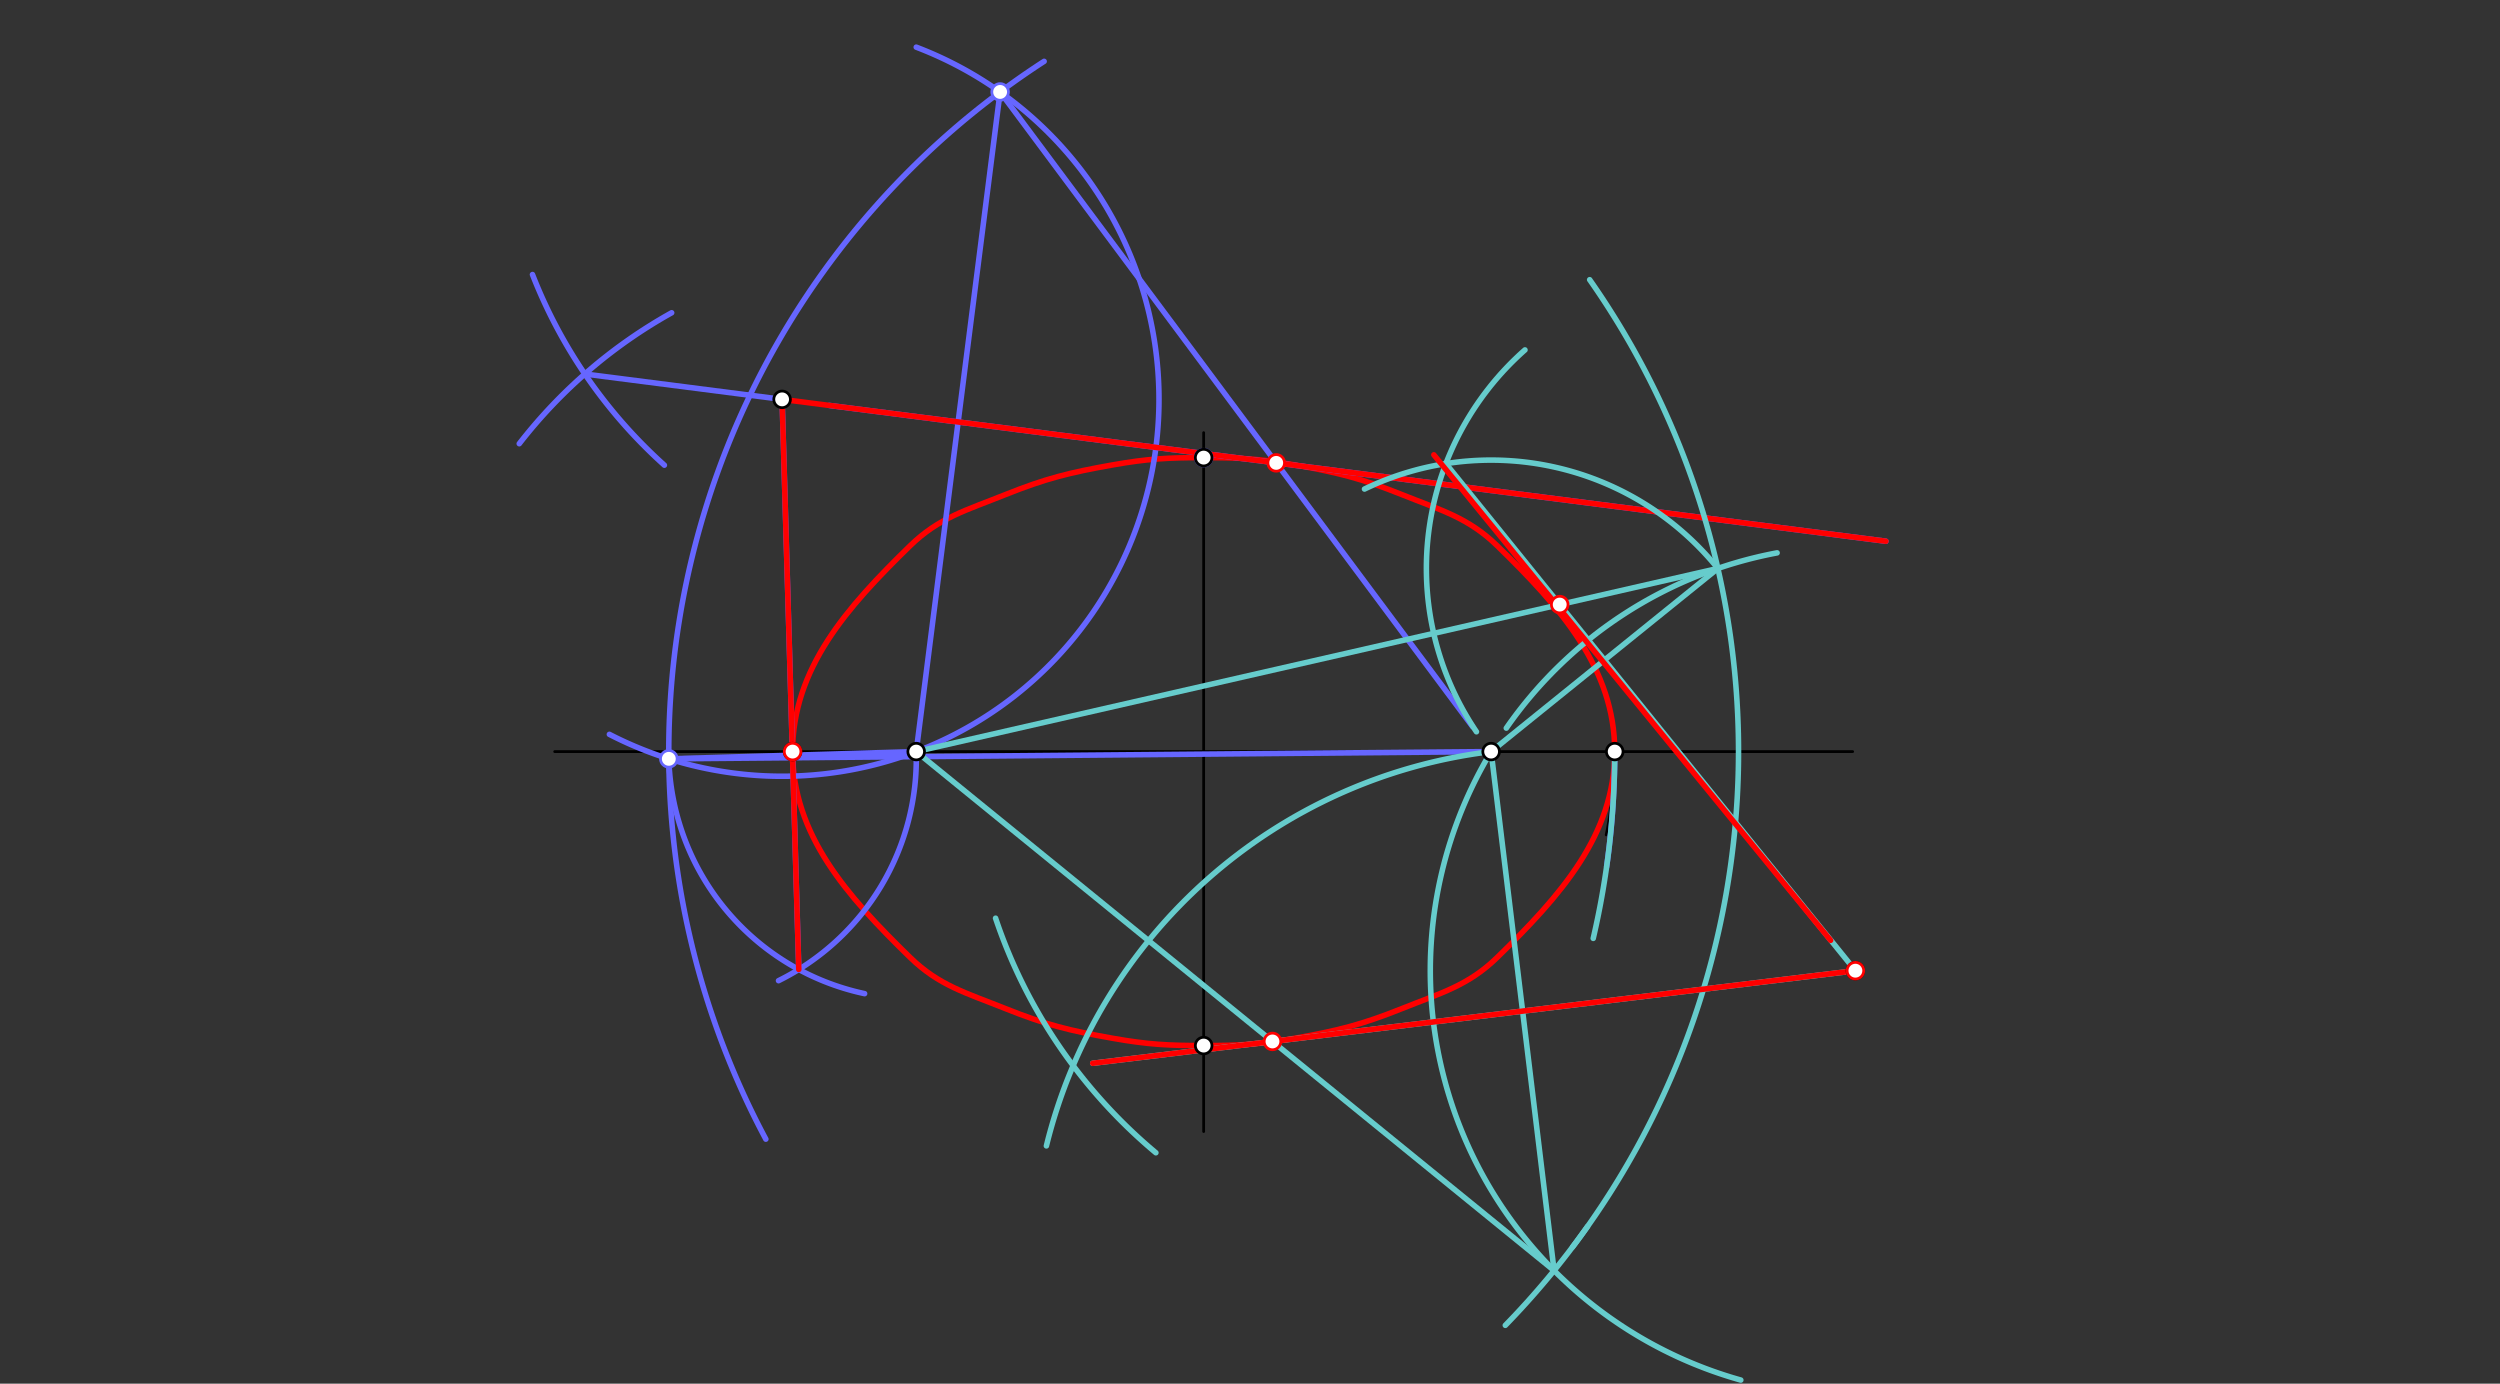 <svg xmlns="http://www.w3.org/2000/svg" class="svg--1it" height="100%" preserveAspectRatio="xMidYMid meet" viewBox="0 0 901.417 498.898" width="100%"><rect x="0" y="0" width="901.417" height="498.898" fill="#333333" stroke="none"/><defs><marker id="marker-arrow" markerHeight="16" markerUnits="userSpaceOnUse" markerWidth="24" orient="auto-start-reverse" refX="24" refY="4" viewBox="0 0 24 8"><path d="M 0 0 L 24 4 L 0 8 z" stroke="inherit"></path></marker></defs><g class="aux-layer--1FB"></g><g class="main-layer--3Vd"><g class="element--2qn"><line stroke="#000000" stroke-dasharray="none" stroke-linecap="round" stroke-width="1" x1="200" x2="668" y1="271" y2="271"></line></g><g class="element--2qn"><line stroke="#000000" stroke-dasharray="none" stroke-linecap="round" stroke-width="1" x1="434" x2="434" y1="271" y2="156"></line></g><g class="element--2qn"><line stroke="#000000" stroke-dasharray="none" stroke-linecap="round" stroke-width="1" x1="434" x2="434" y1="271" y2="408"></line></g><g class="element--2qn"><path d="M 582.216 271 A 148.216 148.216 0 0 1 579.142 301.029" fill="none" stroke="#000000" stroke-dasharray="none" stroke-linecap="round" stroke-width="1"></path></g><g class="element--2qn"><path d="M 285.784 271 C 285.784 241.041, 305.316 219.03, 328.176 196.764 C 338.594 186.617, 348.425 183.988, 362.505 178.341 C 377.001 172.528, 385.719 170.366, 401.158 167.634 C 413.841 165.39, 421.073 165, 434 165 C 446.927 165, 454.159 165.39, 466.842 167.634 C 482.281 170.366, 490.999 172.528, 505.495 178.341 C 519.575 183.988, 529.406 186.617, 539.824 196.764 C 562.684 219.03, 582.216 241.041, 582.216 271 C 582.216 300.959, 562.684 322.97, 539.824 345.236 C 529.406 355.383, 519.575 358.012, 505.495 363.659 C 490.999 369.472, 482.281 371.634, 466.842 374.366 C 454.159 376.61, 446.927 377, 434 377 C 421.073 377, 413.841 376.61, 401.158 374.366 C 385.719 371.634, 377.001 369.472, 362.505 363.659 C 348.425 358.012, 338.594 355.383, 328.176 345.236 C 305.316 322.97, 285.784 300.959, 285.784 271" fill="none" stroke="#ff0000" stroke-linecap="round" stroke-width="2"></path></g><g class="element--2qn"><path d="M 582.216 271 A 296.432 296.432 0 0 1 579.299 312.487" fill="none" stroke="#6666ff" stroke-dasharray="none" stroke-linecap="round" stroke-width="2"></path></g><g class="element--2qn"><path d="M 376.474 22.127 A 296.504 296.504 0 0 0 276.134 410.735" fill="none" stroke="#6666ff" stroke-dasharray="none" stroke-linecap="round" stroke-width="2"></path></g><g class="element--2qn"><path d="M 330.353 271 A 135.893 135.893 0 0 0 330.377 17.009" fill="none" stroke="#6666ff" stroke-dasharray="none" stroke-linecap="round" stroke-width="2"></path></g><g class="element--2qn"><path d="M 330.353 271 A 135.893 135.893 0 0 1 219.731 264.787" fill="none" stroke="#6666ff" stroke-dasharray="none" stroke-linecap="round" stroke-width="2"></path></g><g class="element--2qn"><line stroke="#6666ff" stroke-dasharray="none" stroke-linecap="round" stroke-width="2" x1="330.353" x2="360.609" y1="271" y2="33.151"></line></g><g class="element--2qn"><line stroke="#6666ff" stroke-dasharray="none" stroke-linecap="round" stroke-width="2" x1="330.353" x2="241.154" y1="271" y2="273.61"></line></g><g class="element--2qn"><path d="M 192 99 A 181.012 181.012 0 0 0 239.548 167.722" fill="none" stroke="#6666ff" stroke-dasharray="none" stroke-linecap="round" stroke-width="2"></path></g><g class="element--2qn"><path d="M 242.173 112.779 A 181.134 181.134 0 0 0 187.234 159.976" fill="none" stroke="#6666ff" stroke-dasharray="none" stroke-linecap="round" stroke-width="2"></path></g><g class="element--2qn"><line stroke="#6666ff" stroke-dasharray="none" stroke-linecap="round" stroke-width="2" x1="210.874" x2="282" y1="134.859" y2="144"></line></g><g class="element--2qn"><line stroke="#6666ff" stroke-dasharray="none" stroke-linecap="round" stroke-width="2" x1="299" x2="680" y1="146.185" y2="195.148"></line></g><g class="element--2qn"><line stroke="#6666ff" stroke-dasharray="none" stroke-linecap="round" stroke-width="2" x1="360.609" x2="530.948" y1="33.151" y2="262"></line></g><g class="element--2qn"><path d="M 330.353 271 A 89.237 89.237 0 0 1 280.715 353.599" fill="none" stroke="#6666ff" stroke-dasharray="none" stroke-linecap="round" stroke-width="2"></path></g><g class="element--2qn"><path d="M 241.154 273.61 A 89.237 89.237 0 0 0 311.743 358.275" fill="none" stroke="#6666ff" stroke-dasharray="none" stroke-linecap="round" stroke-width="2"></path></g><g class="element--2qn"><line stroke="#6666ff" stroke-dasharray="none" stroke-linecap="round" stroke-width="2" x1="282" x2="288.014" y1="144" y2="349.553"></line></g><g class="element--2qn"><line stroke="#6666ff" stroke-dasharray="none" stroke-linecap="round" stroke-width="2" x1="241.154" x2="537.647" y1="273.61" y2="271"></line></g><g class="element--2qn"><line stroke="#ff0000" stroke-dasharray="none" stroke-linecap="round" stroke-width="2" x1="282" x2="288.014" y1="144" y2="349.553"></line></g><g class="element--2qn"><line stroke="#ff0000" stroke-dasharray="none" stroke-linecap="round" stroke-width="2" x1="282" x2="680" y1="144" y2="195.148"></line></g><g class="element--2qn"><path d="M 582.216 271 A 296.432 296.432 0 0 1 574.466 338.342" fill="none" stroke="#66cccc" stroke-dasharray="none" stroke-linecap="round" stroke-width="2"></path></g><g class="element--2qn"><path d="M 573.187 100.863 A 296.504 296.504 0 0 1 567.031 449.601" fill="none" stroke="#66cccc" stroke-dasharray="none" stroke-linecap="round" stroke-width="2"></path></g><g class="element--2qn"><path d="M 543.128 262.53 A 153.28 153.28 0 0 1 640.752 199.346" fill="none" stroke="#66cccc" stroke-dasharray="none" stroke-linecap="round" stroke-width="2"></path></g><g class="element--2qn"><path d="M 537.647 271 A 153.28 153.28 0 0 0 627.671 497.603" fill="none" stroke="#66cccc" stroke-dasharray="none" stroke-linecap="round" stroke-width="2"></path></g><g class="element--2qn"><path d="M 572.386 442.273 A 296.504 296.504 0 0 1 542.773 477.863" fill="none" stroke="#66cccc" stroke-dasharray="none" stroke-linecap="round" stroke-width="2"></path></g><g class="element--2qn"><line stroke="#66cccc" stroke-dasharray="none" stroke-linecap="round" stroke-width="2" x1="537.647" x2="619.41" y1="271" y2="204.964"></line></g><g class="element--2qn"><line stroke="#66cccc" stroke-dasharray="none" stroke-linecap="round" stroke-width="2" x1="537.647" x2="560.353" y1="271" y2="458.122"></line></g><g class="element--2qn"><path d="M 619.41 204.964 A 105.1 105.1 0 0 0 491.998 176.331" fill="none" stroke="#66cccc" stroke-dasharray="none" stroke-linecap="round" stroke-width="2"></path></g><g class="element--2qn"><path d="M 532.354 263.848 A 105.1 105.1 0 0 1 549.85 126.177" fill="none" stroke="#66cccc" stroke-dasharray="none" stroke-linecap="round" stroke-width="2"></path></g><g class="element--2qn"><line stroke="#66cccc" stroke-dasharray="none" stroke-linecap="round" stroke-width="2" x1="669" x2="521.339" y1="350" y2="167.173"></line></g><g class="element--2qn"><line stroke="#66cccc" stroke-dasharray="none" stroke-linecap="round" stroke-width="2" x1="330.353" x2="619.41" y1="271" y2="204.964"></line></g><g class="element--2qn"><line stroke="#ff0000" stroke-dasharray="none" stroke-linecap="round" stroke-width="2" x1="660.053" x2="517" y1="339.051" y2="164"></line></g><g class="element--2qn"><path d="M 537.647 271 A 188.495 188.495 0 0 0 377.299 413.161" fill="none" stroke="#66cccc" stroke-dasharray="none" stroke-linecap="round" stroke-width="2"></path></g><g class="element--2qn"><path d="M 358.973 331.079 A 188.504 188.504 0 0 0 416.764 415.641" fill="none" stroke="#66cccc" stroke-dasharray="none" stroke-linecap="round" stroke-width="2"></path></g><g class="element--2qn"><line stroke="#66cccc" stroke-dasharray="none" stroke-linecap="round" stroke-width="2" x1="394" x2="669" y1="383.378" y2="350.009"></line></g><g class="element--2qn"><line stroke="#66cccc" stroke-dasharray="none" stroke-linecap="round" stroke-width="2" x1="330.353" x2="560.353" y1="271" y2="458.122"></line></g><g class="element--2qn"><line stroke="#ff0000" stroke-dasharray="none" stroke-linecap="round" stroke-width="2" x1="669" x2="394" y1="350" y2="383.378"></line></g><g class="element--2qn"><circle cx="285.784" cy="271" r="3" stroke="#000000" stroke-width="1" fill="#ffffff"></circle>}</g><g class="element--2qn"><circle cx="582.216" cy="271" r="3" stroke="#000000" stroke-width="1" fill="#ffffff"></circle>}</g><g class="element--2qn"><circle cx="434" cy="165" r="3" stroke="#6666ff" stroke-width="1" fill="#ffffff"></circle>}</g><g class="element--2qn"><circle cx="434" cy="165" r="3" stroke="#000000" stroke-width="1" fill="#ffffff"></circle>}</g><g class="element--2qn"><circle cx="434" cy="377" r="3" stroke="#000000" stroke-width="1" fill="#ffffff"></circle>}</g><g class="element--2qn"><circle cx="330.353" cy="271" r="3" stroke="#000000" stroke-width="1" fill="#ffffff"></circle>}</g><g class="element--2qn"><circle cx="537.647" cy="271" r="3" stroke="#000000" stroke-width="1" fill="#ffffff"></circle>}</g><g class="element--2qn"><circle cx="282" cy="144" r="3" stroke="#000000" stroke-width="1" fill="#ffffff"></circle>}</g><g class="element--2qn"><circle cx="360.609" cy="33.151" r="3" stroke="#6666ff" stroke-width="1" fill="#ffffff"></circle>}</g><g class="element--2qn"><circle cx="241.154" cy="273.61" r="3" stroke="#6666ff" stroke-width="1" fill="#ffffff"></circle>}</g><g class="element--2qn"><circle cx="460.159" cy="166.896" r="3" stroke="#ff0000" stroke-width="1" fill="#ffffff"></circle>}</g><g class="element--2qn"><circle cx="285.784" cy="271" r="3" stroke="#ff0000" stroke-width="1" fill="#ffffff"></circle>}</g><g class="element--2qn"><circle cx="669" cy="350" r="3" stroke="#000000" stroke-width="1" fill="#ffffff"></circle>}</g><g class="element--2qn"><circle cx="562.383" cy="217.992" r="3" stroke="#ff0000" stroke-width="1" fill="#ffffff"></circle>}</g><g class="element--2qn"><circle cx="669" cy="350" r="3" stroke="#ff0000" stroke-width="1" fill="#ffffff"></circle>}</g><g class="element--2qn"><circle cx="458.815" cy="375.514" r="3" stroke="#ff0000" stroke-width="1" fill="#ffffff"></circle>}</g></g><g class="snaps-layer--2PT"></g><g class="temp-layer--rAP"></g></svg>